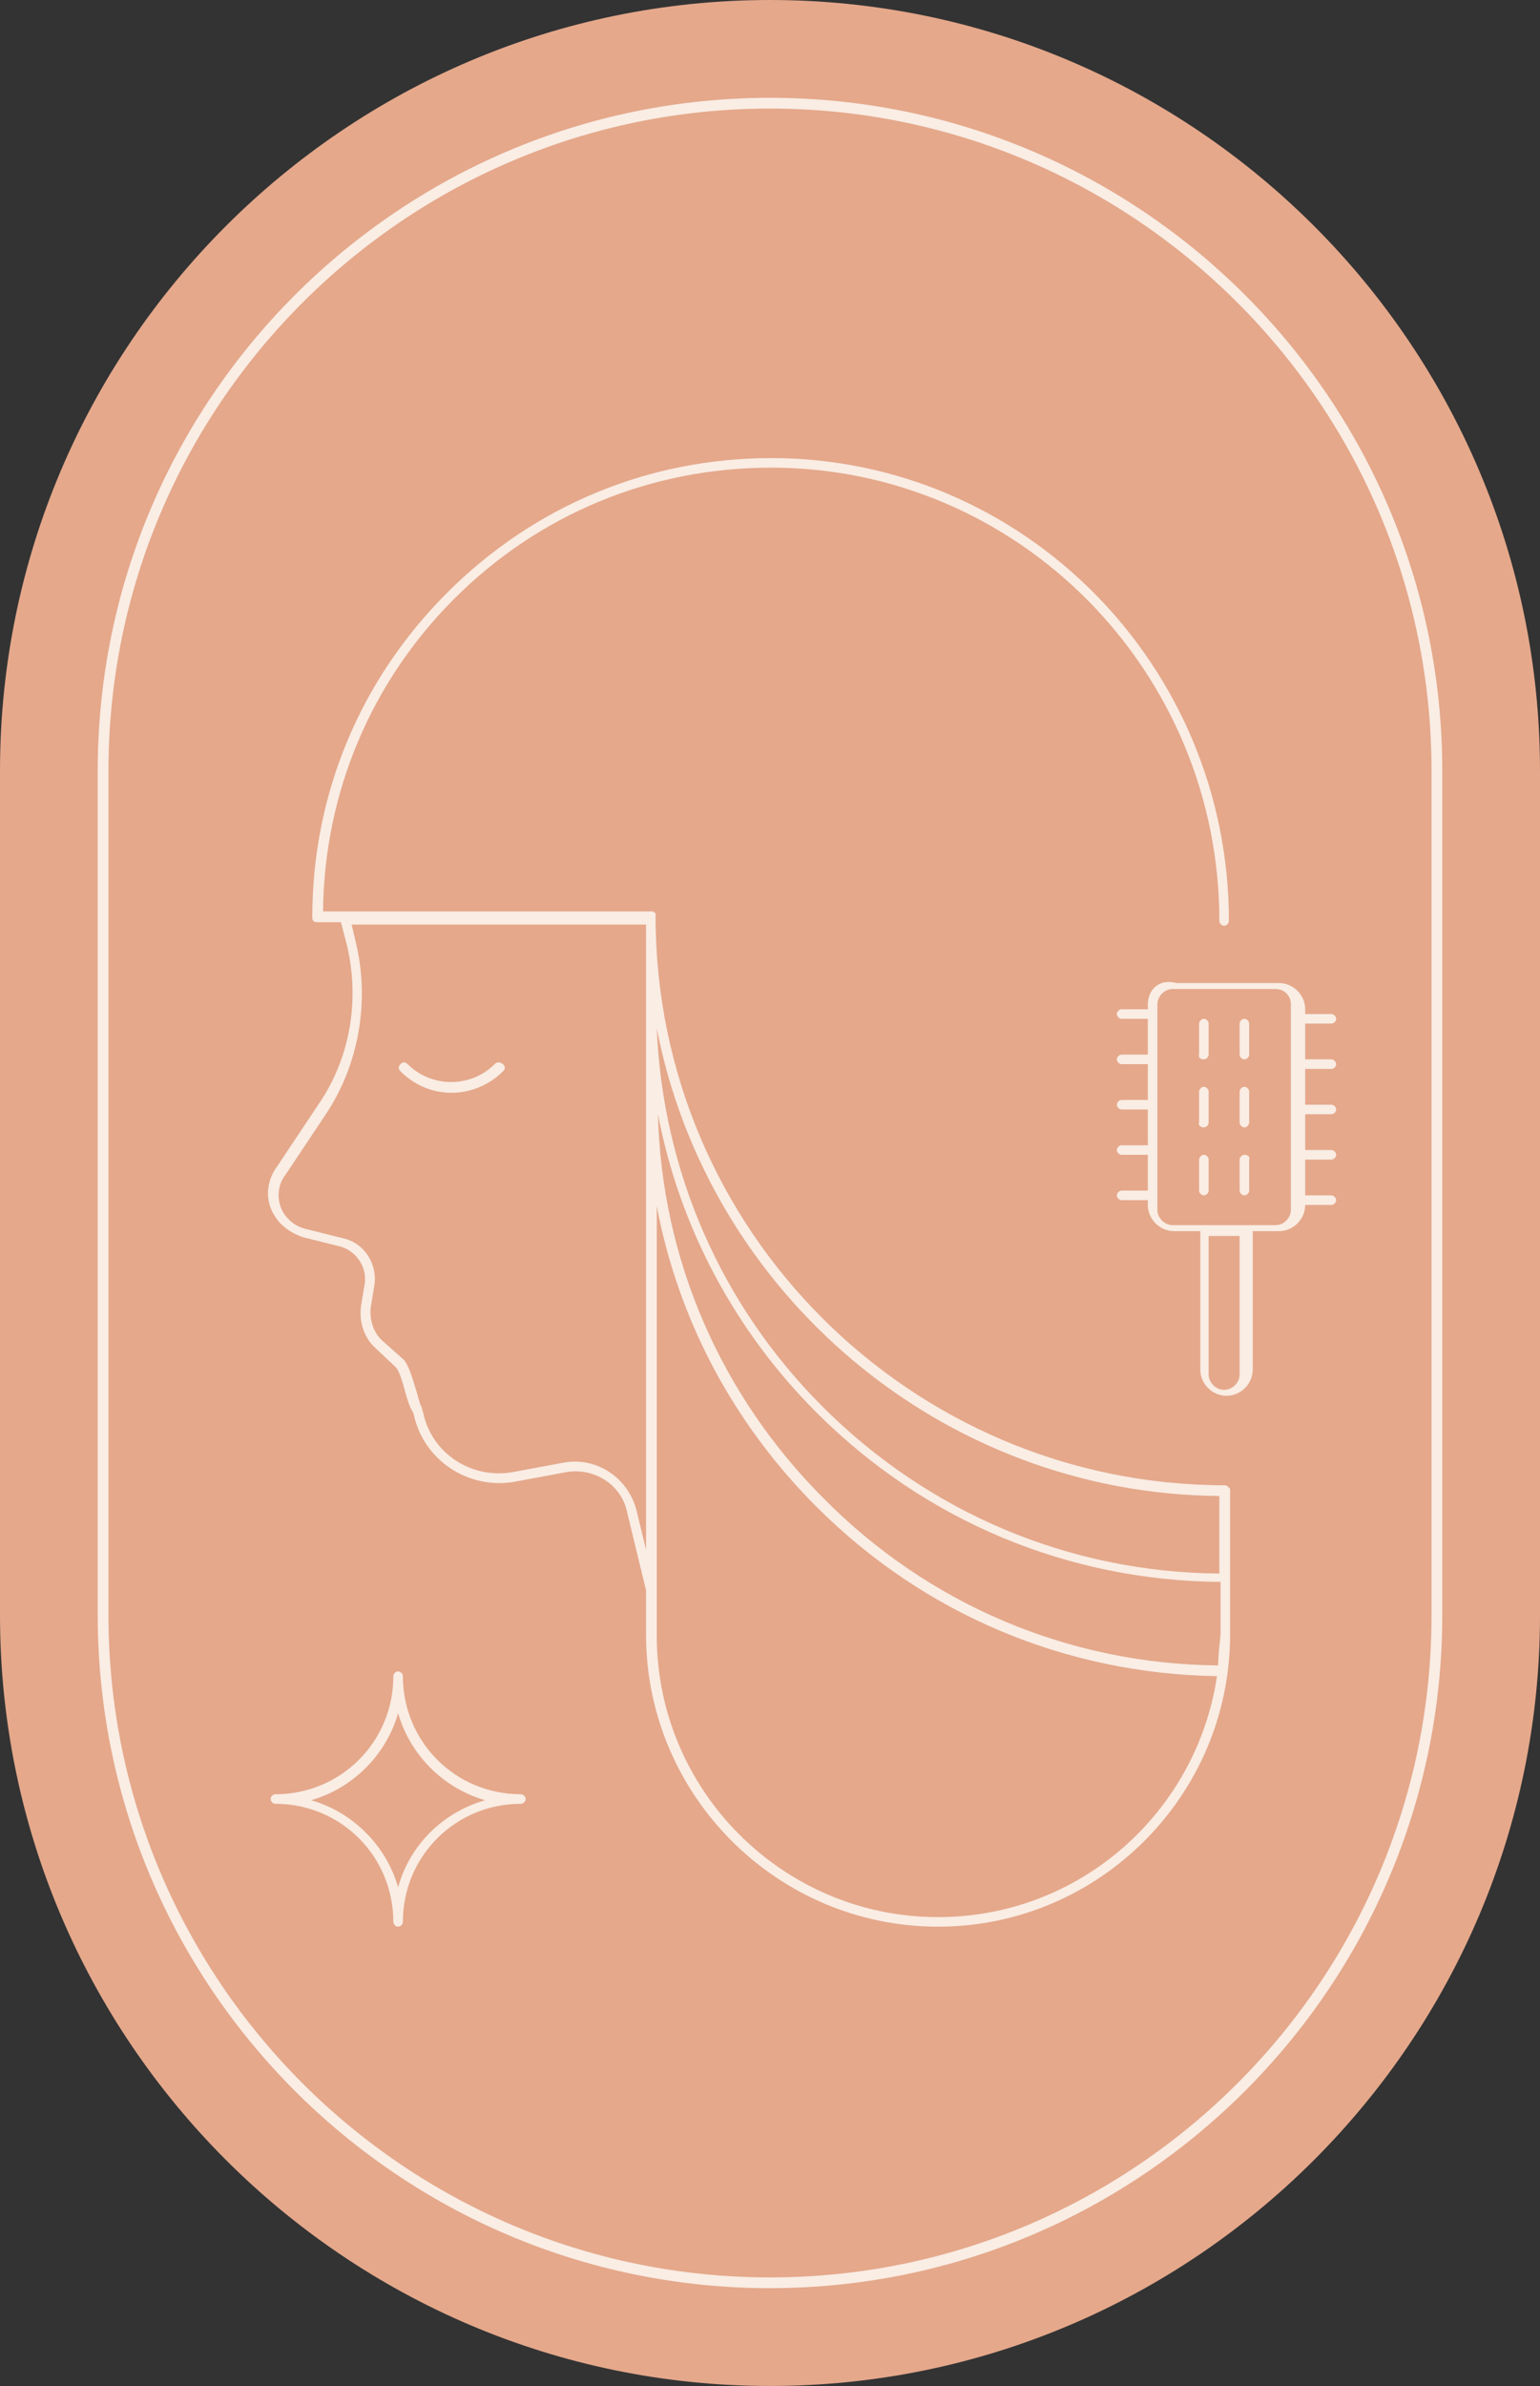 <svg xmlns="http://www.w3.org/2000/svg" xmlns:xlink="http://www.w3.org/1999/xlink" id="Warstwa_1" x="0px" y="0px" viewBox="0 0 129.2 200" style="enable-background:new 0 0 129.2 200;" xml:space="preserve"><rect x="0" y="0" width="129.2" height="200" fill="#333333" stroke="none"/><style type="text/css">	.st0{fill:#E5A88B;}	.st1{fill:#F9EDE4;}</style><g>	<path class="st0" d="M64.6,0C29,0,0,29,0,64.6v70.8C0,171,29,200,64.6,200s64.6-29,64.6-64.6V64.6C129.2,29,100.2,0,64.6,0z"></path>	<g>		<path class="st1" d="M43.7,150.4c-5.5,0-9.9-4.4-9.9-9.9c0-0.2-0.2-0.4-0.4-0.4s-0.4,0.2-0.4,0.4c0,5.5-4.4,9.9-9.9,9.9   c-0.2,0-0.4,0.2-0.4,0.4s0.2,0.4,0.4,0.4c5.5,0,9.9,4.4,9.9,9.9c0,0.2,0.2,0.4,0.4,0.4s0.4-0.2,0.4-0.4c0-5.5,4.4-9.9,9.9-9.9   c0.2,0,0.4-0.2,0.4-0.4S43.9,150.4,43.7,150.4z M33.4,158.2c-1-3.5-3.8-6.3-7.3-7.3c3.5-1,6.3-3.8,7.3-7.3c1,3.5,3.8,6.3,7.3,7.3   C37.2,151.9,34.4,154.6,33.4,158.2z"></path>		<path class="st1" d="M64.6,8.2C33.5,8.2,8.2,33.5,8.2,64.6v70.8c0,31.1,25.3,56.4,56.4,56.4c31.1,0,56.4-25.3,56.4-56.4V64.6   C121,33.5,95.7,8.2,64.6,8.2z M120.1,135.4c0,30.6-24.9,55.5-55.5,55.5C34,190.9,9.1,166,9.1,135.4V64.6C9.1,34,34,9.1,64.6,9.1   c30.6,0,55.5,24.9,55.5,55.5V135.4z"></path>		<path class="st1" d="M102.7,124.5c0,0-0.1,0-0.1,0c-26.2-0.1-47.6-21.4-47.6-47.7c0-0.1,0-0.1,0-0.2c0-0.1-0.1-0.1-0.1-0.1   c0,0,0,0,0,0c0,0,0,0,0,0c0,0-0.1-0.1-0.1-0.1c-0.1,0-0.1,0-0.2,0h0l-25.5,0c-0.1,0-0.1,0-0.2,0c0,0,0,0,0,0l-1.8,0   c0.1-9.9,4-19.2,11-26.2c7.1-7.1,16.5-11,26.6-11c0,0,0,0,0,0c20.7,0,37.6,17,37.6,38c0,0.2,0.2,0.4,0.4,0.4   c0.2,0,0.4-0.2,0.4-0.4c0-21.4-17.2-38.8-38.4-38.8c0,0,0,0,0,0c-10.3,0-19.9,4-27.2,11.3c-7.3,7.3-11.3,16.9-11.3,27.2   c0,0.1,0,0.2,0.1,0.3c0.1,0.1,0.2,0.1,0.3,0.1c0,0,0,0,0,0l2,0l0.5,1.9c1.1,4.6,0.3,9.5-2.4,13.4l-3.4,5.1c-1,1.3-1.1,3-0.2,4.3   c0.5,0.8,1.4,1.4,2.3,1.7l3.2,0.8c1.3,0.4,2.2,1.7,2,3.1l-0.3,1.8c-0.2,1.3,0.2,2.7,1.2,3.6l1.7,1.6c0.3,0.3,0.6,1.3,0.8,2.1   c0.2,0.7,0.4,1.3,0.6,1.6l0.1,0.2c0.8,3.9,4.6,6.4,8.5,5.7l4.3-0.8c2.3-0.4,4.6,1,5.1,3.3l1.6,6.6v3.7c0,13.5,11,24.5,24.5,24.5   c13.5,0,24.5-11,24.5-24.5v-12.2C103.1,124.7,103,124.5,102.7,124.5z M102.3,125.4v6.5c-12.6-0.1-24.4-5.1-33.3-14   c-8.5-8.5-13.4-19.7-13.9-31.7C59.4,108.3,78.9,125.2,102.3,125.4z M102.2,139.6c-12.5-0.1-24.3-5.1-33.1-14   c-8.6-8.6-13.6-20-13.9-32.2c1.8,9.4,6.4,18.1,13.3,25c9.1,9.1,21.1,14.1,33.9,14.2v4.4C102.3,138,102.2,138.8,102.2,139.6z    M53.4,126.6c-0.7-2.7-3.3-4.5-6.1-4l-4.3,0.8c-3.5,0.6-6.8-1.6-7.5-5l-0.1-0.3c0,0,0-0.1,0-0.1c-0.2-0.3-0.3-0.9-0.5-1.5   c-0.3-1-0.6-2-1-2.5l-1.8-1.6c-0.8-0.7-1.1-1.8-1-2.8l0.3-1.8c0.3-1.8-0.8-3.6-2.6-4l-3.2-0.8c-0.8-0.2-1.4-0.7-1.8-1.3   c-0.6-1-0.6-2.3,0.2-3.3l3.4-5.1c2.7-4.1,3.6-9.3,2.5-14.1l-0.4-1.7l24.7,0v52.4L53.4,126.6z M78.7,160.7   c-13,0-23.6-10.6-23.6-23.6v-36c1.8,9.5,6.4,18.2,13.4,25.2c9,9,20.9,14,33.6,14.2C100.4,151.9,90.6,160.7,78.7,160.7z"></path>		<path class="st1" d="M41.5,89.2c-2,2-5.3,2-7.3,0c-0.2-0.2-0.4-0.2-0.6,0c-0.2,0.2-0.2,0.4,0,0.6c1.2,1.2,2.7,1.8,4.3,1.8   c1.5,0,3.1-0.6,4.3-1.8c0.2-0.2,0.2-0.4,0-0.6C41.9,89,41.7,89,41.5,89.2z"></path>		<path class="st1" d="M101,88.8c0.2,0,0.4-0.2,0.4-0.4v-2.6c0-0.2-0.2-0.4-0.4-0.4c-0.2,0-0.4,0.2-0.4,0.4v2.6   C100.5,88.6,100.7,88.8,101,88.8z"></path>		<path class="st1" d="M104.4,88.8c0.2,0,0.4-0.2,0.4-0.4v-2.6c0-0.2-0.2-0.4-0.4-0.4c-0.2,0-0.4,0.2-0.4,0.4v2.6   C104,88.6,104.2,88.8,104.4,88.8z"></path>		<path class="st1" d="M101,94.5c0.2,0,0.4-0.2,0.4-0.4v-2.6c0-0.2-0.2-0.4-0.4-0.4c-0.2,0-0.4,0.2-0.4,0.4v2.6   C100.5,94.3,100.7,94.5,101,94.5z"></path>		<path class="st1" d="M104.4,94.5c0.2,0,0.4-0.2,0.4-0.4v-2.6c0-0.2-0.2-0.4-0.4-0.4c-0.2,0-0.4,0.2-0.4,0.4v2.6   C104,94.3,104.2,94.5,104.4,94.5z"></path>		<path class="st1" d="M101,96.8c-0.2,0-0.4,0.2-0.4,0.4v2.6c0,0.2,0.2,0.4,0.4,0.4s0.4-0.2,0.4-0.4v-2.6   C101.4,97,101.2,96.8,101,96.8z"></path>		<path class="st1" d="M104.4,96.8c-0.2,0-0.4,0.2-0.4,0.4v2.6c0,0.2,0.2,0.4,0.4,0.4c0.2,0,0.4-0.2,0.4-0.4v-2.6   C104.9,97,104.7,96.8,104.4,96.8z"></path>		<path class="st1" d="M96.3,84.2v0.4h-2.2c-0.2,0-0.4,0.2-0.4,0.4c0,0.2,0.2,0.4,0.4,0.4h2.2v3h-2.2c-0.2,0-0.4,0.2-0.4,0.4   c0,0.2,0.2,0.4,0.4,0.4h2.2v3h-2.2c-0.2,0-0.4,0.2-0.4,0.4c0,0.2,0.2,0.4,0.4,0.4h2.2v3h-2.2c-0.2,0-0.4,0.2-0.4,0.4   c0,0.2,0.2,0.4,0.4,0.4h2.2v3h-2.2c-0.2,0-0.4,0.2-0.4,0.4c0,0.2,0.2,0.4,0.4,0.4h2.2v0.4c0,1.2,1,2.2,2.2,2.2h2.2v11.6   c0,1.2,1,2.2,2.2,2.2c1.2,0,2.2-1,2.2-2.2v-11.6h2.2c1.2,0,2.2-1,2.2-2.2V101h2.2c0.2,0,0.4-0.2,0.4-0.4c0-0.2-0.2-0.4-0.4-0.4   h-2.2v-3h2.2c0.2,0,0.4-0.2,0.4-0.4c0-0.2-0.2-0.4-0.4-0.4h-2.2v-3h2.2c0.2,0,0.4-0.2,0.4-0.4c0-0.2-0.2-0.4-0.4-0.4h-2.2v-3h2.2   c0.2,0,0.4-0.2,0.4-0.4c0-0.2-0.2-0.4-0.4-0.4h-2.2v-3h2.2c0.2,0,0.4-0.2,0.4-0.4c0-0.2-0.2-0.4-0.4-0.4h-2.2v-0.4   c0-1.2-1-2.2-2.2-2.2h-8.6C97.2,82,96.3,83,96.3,84.2z M104,115.2c0,0.7-0.6,1.3-1.3,1.3c-0.7,0-1.3-0.6-1.3-1.3v-11.6h2.6V115.2z    M108.3,84.2v17.2c0,0.7-0.6,1.3-1.3,1.3h-2.6c0,0,0,0,0,0H101c0,0,0,0,0,0h-2.6c-0.7,0-1.3-0.6-1.3-1.3V84.2   c0-0.7,0.6-1.3,1.3-1.3h8.6C107.7,82.9,108.3,83.4,108.3,84.2z"></path>	</g></g></svg>
